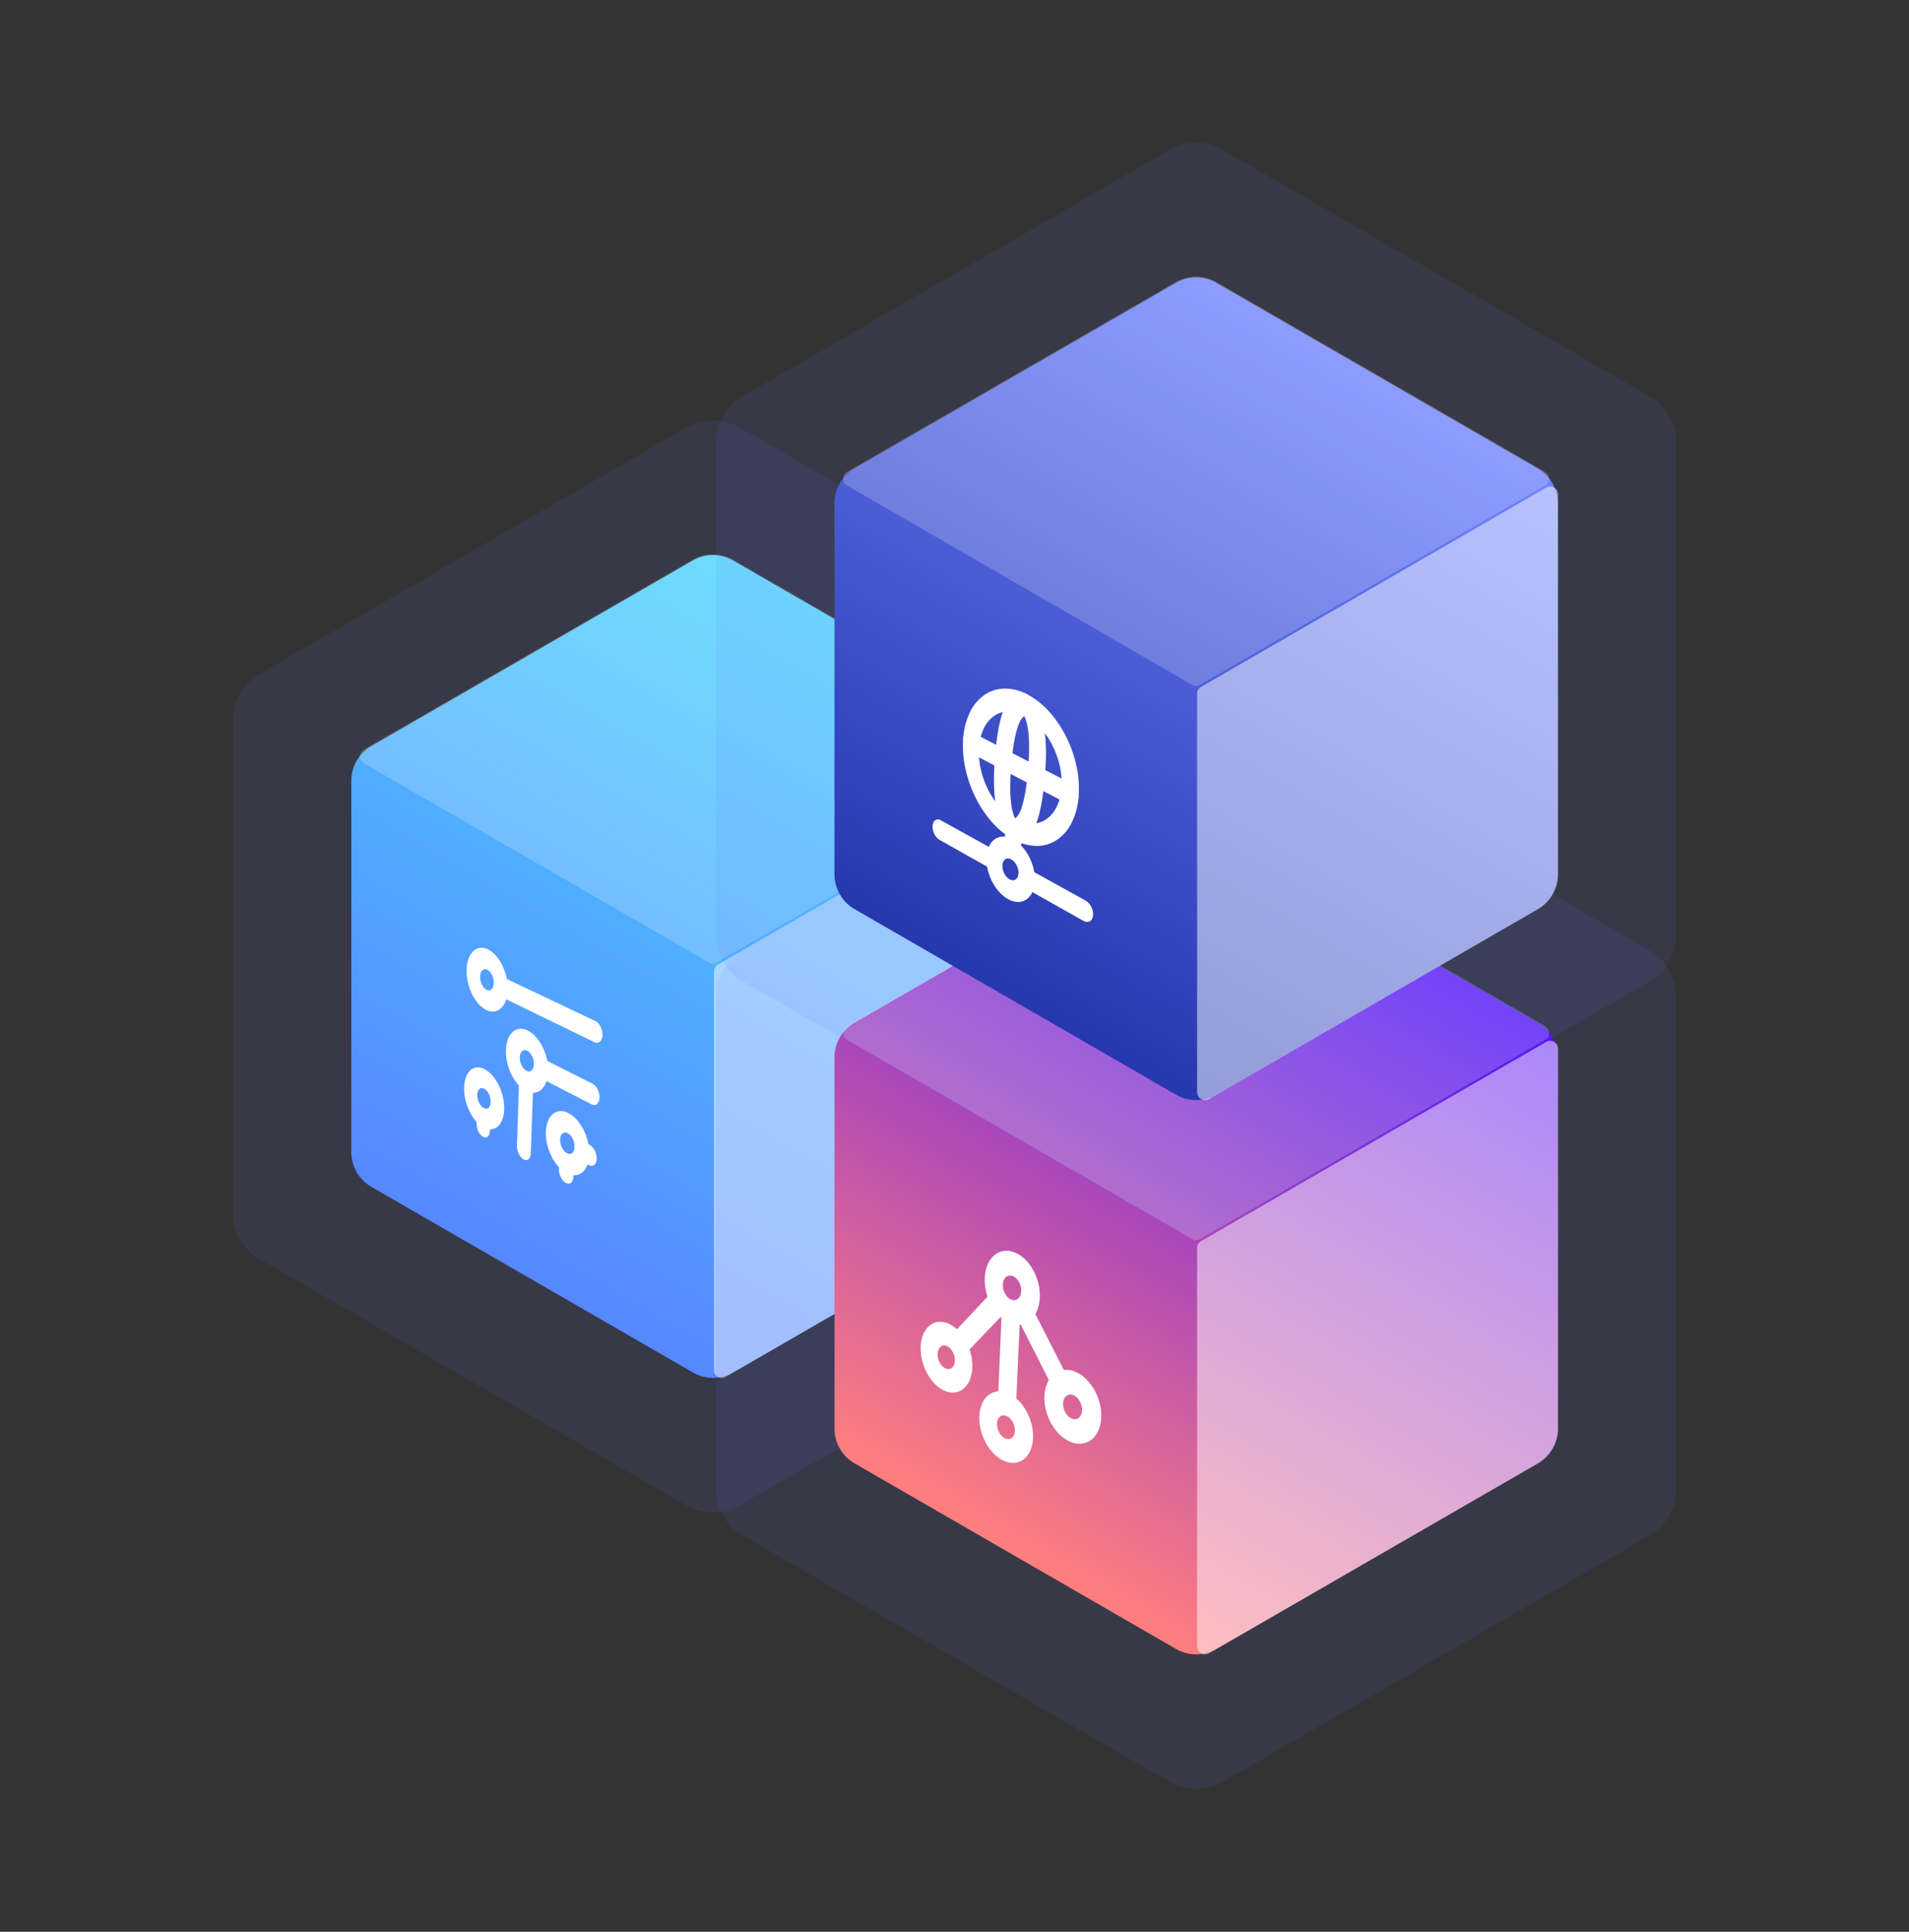 <svg xmlns="http://www.w3.org/2000/svg" xmlns:xlink="http://www.w3.org/1999/xlink" width="656.452" height="664.254" viewBox="0 0 656.452 664.254"><rect x="0" y="0" width="656.452" height="664.254" fill="#333333" stroke="none"/><defs><linearGradient id="a" x1="0.5" y1="1" x2="0.5" gradientUnits="objectBoundingBox"><stop offset="0" stop-color="#4bd4ff"/><stop offset="1" stop-color="#5688ff"/></linearGradient><linearGradient id="b" x1="0.5" y1="1" x2="0.5" gradientUnits="objectBoundingBox"><stop offset="0" stop-color="#540ff6"/><stop offset="1" stop-color="#ff7e7e"/></linearGradient><linearGradient id="c" x1="0.5" y1="1" x2="0.5" gradientUnits="objectBoundingBox"><stop offset="0" stop-color="#7083ff"/><stop offset="1" stop-color="#2638ae"/></linearGradient><clipPath id="d"><rect width="375.533" height="330.135" fill="#586fff"/></clipPath><clipPath id="e"><rect width="282.884" height="248.686" fill="url(#a)"/></clipPath><clipPath id="g"><rect width="124.13" height="210.998" fill="none"/></clipPath></defs><g transform="translate(-244.116 -3936.115)"><g transform="translate(-738.966 1250.08)"><g transform="translate(983.082 2781.527)"><g transform="translate(0 0)"><g transform="translate(325.221 473.672) rotate(-150)" opacity="0.1"><g clip-path="url(#d)"><path d="M272.482,330.135H103.049a18.337,18.337,0,0,1-15.879-9.167L2.454,174.234a18.346,18.346,0,0,1,0-18.334L87.171,9.167A18.337,18.337,0,0,1,103.049,0H272.482a18.333,18.333,0,0,1,15.878,9.167L373.077,155.9a18.33,18.33,0,0,1,0,18.334L288.361,320.968a18.333,18.333,0,0,1-15.879,9.167" transform="translate(0.001 0)" fill="#586fff"/></g></g><g transform="translate(305.467 415.24) rotate(-150)"><g clip-path="url(#e)"><path d="M205.257,248.686H77.626a13.813,13.813,0,0,1-11.961-6.905L1.849,131.248a13.82,13.82,0,0,1,0-13.811L65.665,6.905A13.813,13.813,0,0,1,77.626,0H205.257a13.81,13.81,0,0,1,11.961,6.905l63.816,110.532a13.808,13.808,0,0,1,0,13.811L217.218,241.781a13.81,13.81,0,0,1-11.961,6.905" transform="translate(0.001 0)" fill="url(#a)"/></g></g></g><g transform="translate(245.488 167.297)" opacity="0.5" style="mix-blend-mode:soft-light;isolation:isolate"><g clip-path="url(#g)"><path d="M124.13,2.738V133.217a14.053,14.053,0,0,1-7.026,12.17l-113,65.24A2.734,2.734,0,0,1,0,208.26V71.246a2.734,2.734,0,0,1,1.367-2.368L120.029.37a2.734,2.734,0,0,1,4.1,2.368" transform="translate(0 0)" fill="#fff"/></g></g><g transform="translate(184.812 271.101) rotate(-120)" opacity="0.2" style="mix-blend-mode:soft-light;isolation:isolate"><g clip-path="url(#g)"><path d="M124.13,2.738V133.217a14.053,14.053,0,0,1-7.026,12.17l-113,65.24A2.734,2.734,0,0,1,0,208.259V71.245a2.734,2.734,0,0,1,1.367-2.368L120.029.37a2.734,2.734,0,0,1,4.1,2.368" transform="translate(0 0)" fill="#fff"/></g></g></g><g transform="translate(1149.246 2876.617)"><g transform="translate(0 0)"><g transform="translate(0 0)"><g transform="translate(325.221 473.672) rotate(-150)" opacity="0.1"><g clip-path="url(#d)"><path d="M272.482,330.135H103.049a18.337,18.337,0,0,1-15.879-9.167L2.454,174.234a18.346,18.346,0,0,1,0-18.334L87.171,9.167A18.337,18.337,0,0,1,103.049,0H272.482a18.333,18.333,0,0,1,15.878,9.167L373.077,155.9a18.33,18.33,0,0,1,0,18.334L288.361,320.968a18.333,18.333,0,0,1-15.879,9.167" transform="translate(0.001 0)" fill="#586fff"/></g></g><g transform="translate(305.467 415.24) rotate(-150)"><g clip-path="url(#e)"><path d="M205.257,248.686H77.626a13.813,13.813,0,0,1-11.961-6.905L1.849,131.248a13.82,13.82,0,0,1,0-13.811L65.665,6.905A13.813,13.813,0,0,1,77.626,0H205.257a13.81,13.81,0,0,1,11.961,6.905l63.816,110.532a13.808,13.808,0,0,1,0,13.811L217.218,241.781a13.81,13.81,0,0,1-11.961,6.905" transform="translate(0.001 0)" fill="url(#b)"/></g></g></g><g transform="translate(245.488 167.297)" opacity="0.5" style="mix-blend-mode:soft-light;isolation:isolate"><g clip-path="url(#g)"><path d="M124.13,2.738V133.217a14.053,14.053,0,0,1-7.026,12.17l-113,65.24A2.734,2.734,0,0,1,0,208.26V71.246a2.734,2.734,0,0,1,1.367-2.368L120.029.37a2.734,2.734,0,0,1,4.1,2.368" transform="translate(0 0)" fill="#fff"/></g></g><g transform="translate(184.812 271.101) rotate(-120)" opacity="0.2" style="mix-blend-mode:soft-light;isolation:isolate"><g clip-path="url(#g)"><path d="M124.13,2.738V133.217a14.053,14.053,0,0,1-7.026,12.17l-113,65.24A2.734,2.734,0,0,1,0,208.259V71.245a2.734,2.734,0,0,1,1.367-2.368L120.029.37a2.734,2.734,0,0,1,4.1,2.368" transform="translate(0 0)" fill="#fff"/></g></g></g></g><g transform="translate(1149.246 2686.035)"><g transform="translate(0 0)"><g transform="translate(325.221 473.672) rotate(-150)" opacity="0.1"><g clip-path="url(#d)"><path d="M272.482,330.135H103.049a18.337,18.337,0,0,1-15.879-9.167L2.454,174.234a18.346,18.346,0,0,1,0-18.334L87.171,9.167A18.337,18.337,0,0,1,103.049,0H272.482a18.333,18.333,0,0,1,15.878,9.167L373.077,155.9a18.33,18.33,0,0,1,0,18.334L288.361,320.968a18.333,18.333,0,0,1-15.879,9.167" transform="translate(0.001 0)" fill="#586fff"/></g></g><g transform="translate(305.467 415.24) rotate(-150)"><g clip-path="url(#e)"><path d="M205.257,248.686H77.626a13.813,13.813,0,0,1-11.961-6.905L1.849,131.248a13.82,13.82,0,0,1,0-13.811L65.665,6.905A13.813,13.813,0,0,1,77.626,0H205.257a13.81,13.81,0,0,1,11.961,6.905l63.816,110.532a13.808,13.808,0,0,1,0,13.811L217.218,241.781a13.81,13.81,0,0,1-11.961,6.905" transform="translate(0.001 0)" fill="url(#c)"/></g></g></g><g transform="translate(245.488 167.297)" opacity="0.5" style="mix-blend-mode:soft-light;isolation:isolate"><g clip-path="url(#g)"><path d="M124.13,2.738V133.217a14.053,14.053,0,0,1-7.026,12.17l-113,65.24A2.734,2.734,0,0,1,0,208.26V71.246a2.734,2.734,0,0,1,1.367-2.368L120.029.37a2.734,2.734,0,0,1,4.1,2.368" transform="translate(0 0)" fill="#fff"/></g></g><g transform="translate(184.812 271.101) rotate(-120)" opacity="0.2" style="mix-blend-mode:soft-light;isolation:isolate"><g clip-path="url(#g)"><path d="M124.13,2.738V133.217a14.053,14.053,0,0,1-7.026,12.17l-113,65.24A2.734,2.734,0,0,1,0,208.259V71.245a2.734,2.734,0,0,1,1.367-2.368L120.029.37a2.734,2.734,0,0,1,4.1,2.368" transform="translate(0 0)" fill="#fff"/></g></g></g></g><g transform="translate(558.505 4151.081)"><path d="M5.645,0,75.291,33.66l-9.9,86.748L0,82.616Z" fill="none"/><path d="M19.049,59.742a27.687,27.687,0,0,1-7.34-6,38.738,38.738,0,0,1-5.633-8.476,42.5,42.5,0,0,1-3.452-9.9,36.285,36.285,0,0,1-.752-10.317,24.74,24.74,0,0,1,2.252-8.878,15.509,15.509,0,0,1,4.783-5.9,12.382,12.382,0,0,1,6.7-2.36,16.147,16.147,0,0,1,7.953,1.806,26.623,26.623,0,0,1,7.717,5.932,38.335,38.335,0,0,1,6,8.805,42.452,42.452,0,0,1,3.615,10.433A35.67,35.67,0,0,1,41.5,45.644a23.582,23.582,0,0,1-2.63,8.95,14.729,14.729,0,0,1-5.153,5.575,12.478,12.478,0,0,1-6.861,1.826A17.069,17.069,0,0,1,19.049,59.742ZM22.9,17.056a11.621,11.621,0,0,0-5.665-1.337,8.844,8.844,0,0,0-4.8,1.631,10.99,10.99,0,0,0-3.453,4.185,17.55,17.55,0,0,0-1.645,6.349A25.856,25.856,0,0,0,7.855,35.3a30.352,30.352,0,0,0,2.482,7.123A27.63,27.63,0,0,0,14.4,48.506a19.667,19.667,0,0,0,5.28,4.283,12.091,12.091,0,0,0,5.591,1.566A8.893,8.893,0,0,0,30.15,53a10.592,10.592,0,0,0,3.642-4.017,16.96,16.96,0,0,0,1.838-6.386,25.542,25.542,0,0,0-.449-7.641,30.328,30.328,0,0,0-2.565-7.4A27.424,27.424,0,0,0,28.369,21.3,19.124,19.124,0,0,0,22.9,17.056Z" transform="translate(14.955 13.915)" fill="#fff"/><path d="M2.768,51.446a3.843,3.843,0,0,1-.884-.682A5.282,5.282,0,0,1,1.14,49.8,6.014,6.014,0,0,1,.6,48.634a5.733,5.733,0,0,1-.282-1.28,4.364,4.364,0,0,1,.071-1.4,2.727,2.727,0,0,1,.474-1.056,1.8,1.8,0,0,1,.8-.607,1.844,1.844,0,0,1,1.052-.056,1.445,1.445,0,0,0,1.363-.584,7.881,7.881,0,0,0,1.408-2.579,31.268,31.268,0,0,0,1.3-4.974c.4-2.106.756-4.681,1.042-7.789s.418-5.844.426-8.2a47.421,47.421,0,0,0-.312-5.97A18.465,18.465,0,0,0,7.1,10.26,4.577,4.577,0,0,0,5.933,8.3a4.837,4.837,0,0,1-.97-1.136,5.99,5.99,0,0,1-.64-1.407,5.767,5.767,0,0,1-.257-1.5,4.334,4.334,0,0,1,.18-1.429,2.729,2.729,0,0,1,.6-1.076,1.894,1.894,0,0,1,.9-.541,2.038,2.038,0,0,1,1.079.027,3.14,3.14,0,0,1,1.138.629,11.946,11.946,0,0,1,1.956,2.1,15.7,15.7,0,0,1,1.587,2.714,22.118,22.118,0,0,1,1.207,3.313,31.711,31.711,0,0,1,.82,3.894q.259,1.733.389,3.678t.131,4.112q0,2.167-.126,4.567t-.38,5.041q-.253,2.639-.573,4.908t-.709,4.179q-.389,1.912-.849,3.487a25.552,25.552,0,0,1-.994,2.829,13.675,13.675,0,0,1-1.4,2.58,7.172,7.172,0,0,1-1.636,1.695,4.664,4.664,0,0,1-1.859.814,5.014,5.014,0,0,1-2.076-.064q-.087-.02-.174-.047t-.172-.06q-.086-.033-.171-.073T2.768,51.446Z" transform="translate(31.234 22.21)" fill="#fff"/><path d="M8.262,54.248q-.084-.046-.167-.1t-.167-.112q-.083-.059-.166-.125T7.6,53.774A12.5,12.5,0,0,1,5.719,51.68,16.021,16.021,0,0,1,4.2,49.037a22.062,22.062,0,0,1-1.164-3.187,31.168,31.168,0,0,1-.805-3.728q-.259-1.66-.4-3.524t-.161-3.959q-.021-2.1.079-4.433t.32-4.947q.221-2.612.511-4.88t.656-4.215q.365-1.946.807-3.568A27.858,27.858,0,0,1,5,9.653,15.231,15.231,0,0,1,6.391,6.909,8.052,8.052,0,0,1,8.033,5.039a4.874,4.874,0,0,1,4.028-1.06,2.814,2.814,0,0,1,1.149.5,4.442,4.442,0,0,1,1,.995,5.8,5.8,0,0,1,.738,1.353,5.922,5.922,0,0,1,.372,1.566,4.691,4.691,0,0,1-.082,1.486,3.061,3.061,0,0,1-.5,1.136,2.014,2.014,0,0,1-.835.677,1.91,1.91,0,0,1-1.088.11,1.547,1.547,0,0,0-1.4.673A8.632,8.632,0,0,0,9.978,15.2a33.09,33.09,0,0,0-1.3,5.124c-.395,2.14-.742,4.735-1.016,7.843s-.392,5.778-.392,8.083a46.251,46.251,0,0,0,.322,5.812,18.146,18.146,0,0,0,.83,3.772,4.672,4.672,0,0,0,1.137,1.931A5.028,5.028,0,0,1,10.5,48.9a6.04,6.04,0,0,1,.628,1.384,5.556,5.556,0,0,1,.251,1.456,3.946,3.946,0,0,1-.178,1.354,2.472,2.472,0,0,1-.48.87,1.758,1.758,0,0,1-.7.49,1.8,1.8,0,0,1-.845.1A2.513,2.513,0,0,1,8.262,54.248Z" transform="translate(25.744 19.411)" fill="#fff"/><path d="M36.586,26.207,2.715,8.465a3.743,3.743,0,0,1-1.037-.83,5.412,5.412,0,0,1-.8-1.2A6.068,6.068,0,0,1,.379,5.01,5.221,5.221,0,0,1,.271,3.529,3.507,3.507,0,0,1,.59,2.268a2.127,2.127,0,0,1,.67-.821,1.671,1.671,0,0,1,.926-.311,2.22,2.22,0,0,1,1.086.271L37.323,18.971a4.039,4.039,0,0,1,1.117.877,5.579,5.579,0,0,1,.858,1.264,6.042,6.042,0,0,1,.514,1.482,5.078,5.078,0,0,1,.086,1.533,3.416,3.416,0,0,1-.378,1.289,2.185,2.185,0,0,1-.75.819,1.877,1.877,0,0,1-1.013.285A2.546,2.546,0,0,1,36.586,26.207Z" transform="translate(16.556 35.431)" fill="#fff"/><path d="M21.242,18.652,2.6,8.163a3.83,3.83,0,0,1-1-.833A5.509,5.509,0,0,1,.831,6.148,6.042,6.042,0,0,1,.351,4.773,5.025,5.025,0,0,1,.24,3.356a3.231,3.231,0,0,1,.3-1.191,1.9,1.9,0,0,1,.636-.756,1.536,1.536,0,0,1,.883-.259,2.2,2.2,0,0,1,1.039.3l18.733,10.4a3.986,3.986,0,0,1,1.041.859,5.6,5.6,0,0,1,.807,1.216,6.027,6.027,0,0,1,.492,1.413,4.936,4.936,0,0,1,.1,1.448,3.164,3.164,0,0,1-.332,1.2,1.915,1.915,0,0,1-.681.751,1.645,1.645,0,0,1-.93.24A2.386,2.386,0,0,1,21.242,18.652Z" transform="translate(6.06 65.647)" fill="#fff"/><path d="M22.659,19.594,2.774,8.4a4.115,4.115,0,0,1-1.057-.877A5.667,5.667,0,0,1,.9,6.3,6.019,6.019,0,0,1,.409,4.881a4.906,4.906,0,0,1-.1-1.452A3.164,3.164,0,0,1,.655,2.218a1.951,1.951,0,0,1,.7-.759,1.707,1.707,0,0,1,.954-.244,2.468,2.468,0,0,1,1.112.333l19.991,11.1a4.293,4.293,0,0,1,1.107.905,5.769,5.769,0,0,1,.848,1.265,6,6,0,0,1,.506,1.458,4.814,4.814,0,0,1,.081,1.485,3.1,3.1,0,0,1-.379,1.225,1.984,1.984,0,0,1-.746.752,1.838,1.838,0,0,1-1.007.222A2.683,2.683,0,0,1,22.659,19.594Z" transform="translate(35.525 82.085)" fill="#fff"/><path d="M8.134,25.008A12.227,12.227,0,0,1,5.024,22.4a16.972,16.972,0,0,1-2.4-3.637,18.112,18.112,0,0,1-1.466-4.2,14.794,14.794,0,0,1-.3-4.309,9.568,9.568,0,0,1,.977-3.615A5.872,5.872,0,0,1,3.867,4.343,5.018,5.018,0,0,1,6.68,3.569a7.165,7.165,0,0,1,3.3.953,12.029,12.029,0,0,1,3.176,2.6,16.906,16.906,0,0,1,2.464,3.7,18.1,18.1,0,0,1,1.495,4.295,14.673,14.673,0,0,1,.279,4.385,9.362,9.362,0,0,1-1.043,3.624,5.75,5.75,0,0,1-2.1,2.235,5.058,5.058,0,0,1-2.841.681A7.352,7.352,0,0,1,8.134,25.008Zm1.225-13.6a2.409,2.409,0,0,0-1.1-.326,1.676,1.676,0,0,0-.941.248,1.943,1.943,0,0,0-.686.758A3.166,3.166,0,0,0,6.3,13.3a4.918,4.918,0,0,0,.1,1.445,6.036,6.036,0,0,0,.492,1.411A5.65,5.65,0,0,0,7.7,17.372a4.054,4.054,0,0,0,1.044.868,2.429,2.429,0,0,0,1.095.335,1.681,1.681,0,0,0,.944-.237,1.93,1.93,0,0,0,.693-.752,3.143,3.143,0,0,0,.34-1.207,4.9,4.9,0,0,0-.1-1.453,6.035,6.035,0,0,0-.5-1.421,5.643,5.643,0,0,0-.814-1.226A4.032,4.032,0,0,0,9.36,11.412Z" transform="translate(24.023 69.135)" fill="#fff"/><path d="M2.755,15.346a4.028,4.028,0,0,1-1.05-.866,5.61,5.61,0,0,1-.811-1.22A6.03,6.03,0,0,1,.4,11.842a4.972,4.972,0,0,1-.1-1.457L.912,3.478a3.291,3.291,0,0,1,.337-1.234,2.025,2.025,0,0,1,.693-.784,1.709,1.709,0,0,1,.951-.269A2.4,2.4,0,0,1,4,1.5a3.973,3.973,0,0,1,1.063.862,5.574,5.574,0,0,1,.822,1.229,6.035,6.035,0,0,1,.5,1.435,5,5,0,0,1,.1,1.476L5.844,13.44A3.209,3.209,0,0,1,5.5,14.662a1.968,1.968,0,0,1-.7.764,1.7,1.7,0,0,1-.949.248A2.426,2.426,0,0,1,2.755,15.346Z" transform="translate(30.628 65.201)" fill="#fff"/></g><g transform="translate(396.662 4245.591)"><path d="M1.414,0l59.6,26.892-4.286,85.562L0,80.381Z" fill="none"/><path d="M6.952,24.138a8.994,8.994,0,0,1-2.7-2.156,14.965,14.965,0,0,1-2.159-3.3,18.734,18.734,0,0,1-1.414-4,17.475,17.475,0,0,1-.459-4.28A12.178,12.178,0,0,1,.852,6.633,6.829,6.829,0,0,1,2.421,4.025,4.175,4.175,0,0,1,4.7,2.824a4.729,4.729,0,0,1,2.772.455A8.762,8.762,0,0,1,10.227,5.4,14.82,14.82,0,0,1,12.446,8.74a18.72,18.72,0,0,1,1.449,4.088,17.4,17.4,0,0,1,.449,4.367A11.948,11.948,0,0,1,13.66,21a6.612,6.612,0,0,1-1.628,2.567A4.12,4.12,0,0,1,9.713,24.68,4.854,4.854,0,0,1,6.952,24.138ZM7.3,10.284a1.59,1.59,0,0,0-.923-.162,1.385,1.385,0,0,0-.765.391,2.252,2.252,0,0,0-.529.865,4.034,4.034,0,0,0-.216,1.261,5.817,5.817,0,0,0,.152,1.436,6.243,6.243,0,0,0,.475,1.343,4.972,4.972,0,0,0,.726,1.1,2.972,2.972,0,0,0,.906.715,1.6,1.6,0,0,0,.922.171,1.379,1.379,0,0,0,.769-.381,2.228,2.228,0,0,0,.536-.86A4.008,4.008,0,0,0,9.574,14.9a5.808,5.808,0,0,0-.151-1.446A6.242,6.242,0,0,0,8.944,12.1,4.956,4.956,0,0,0,8.211,11,2.946,2.946,0,0,0,7.3,10.284Z" transform="translate(7.689 13.654)" fill="#fff"/><path d="M7.14,24.293a9.734,9.734,0,0,1-2.768-2.267,15.624,15.624,0,0,1-2.2-3.375A18.855,18.855,0,0,1,.74,14.611,16.986,16.986,0,0,1,.3,10.335,11.5,11.5,0,0,1,.975,6.613,6.424,6.424,0,0,1,2.61,4.092,4.177,4.177,0,0,1,4.972,3a5.126,5.126,0,0,1,2.854.579,9.493,9.493,0,0,1,2.821,2.238A15.487,15.487,0,0,1,12.91,9.236a18.843,18.843,0,0,1,1.465,4.13,16.9,16.9,0,0,1,.432,4.362,11.271,11.271,0,0,1-.731,3.751,6.227,6.227,0,0,1-1.7,2.477,4.144,4.144,0,0,1-2.4,1A5.274,5.274,0,0,1,7.14,24.293ZM7.6,10.537a1.725,1.725,0,0,0-.95-.2,1.388,1.388,0,0,0-.791.354,2.119,2.119,0,0,0-.552.836,3.807,3.807,0,0,0-.232,1.244A5.653,5.653,0,0,0,5.217,14.2a6.284,6.284,0,0,0,.48,1.357,5.193,5.193,0,0,0,.741,1.13,3.218,3.218,0,0,0,.928.752,1.741,1.741,0,0,0,.949.212,1.384,1.384,0,0,0,.8-.344,2.1,2.1,0,0,0,.558-.831,3.782,3.782,0,0,0,.238-1.247,5.644,5.644,0,0,0-.145-1.444,6.282,6.282,0,0,0-.484-1.367,5.178,5.178,0,0,0-.748-1.135A3.191,3.191,0,0,0,7.6,10.537Z" transform="translate(21.131 41.301)" fill="#fff"/><path d="M6.791,23.545a9.643,9.643,0,0,1-2.638-2.24,15.68,15.68,0,0,1-2.11-3.3A18.879,18.879,0,0,1,.66,14.084a16.794,16.794,0,0,1-.45-4.13A11.085,11.085,0,0,1,.826,6.38a5.964,5.964,0,0,1,1.531-2.4,3.8,3.8,0,0,1,2.229-1A4.866,4.866,0,0,1,7.293,3.6,9.4,9.4,0,0,1,9.979,5.811a15.545,15.545,0,0,1,2.167,3.339,18.868,18.868,0,0,1,1.416,4.009A16.709,16.709,0,0,1,14,17.371a10.86,10.86,0,0,1-.665,3.6,5.776,5.776,0,0,1-1.587,2.354,3.776,3.776,0,0,1-2.263.919A5.015,5.015,0,0,1,6.791,23.545ZM7.124,10.3a1.638,1.638,0,0,0-.9-.214,1.264,1.264,0,0,0-.747.325,1.967,1.967,0,0,0-.517.794,3.67,3.67,0,0,0-.211,1.194A5.589,5.589,0,0,0,4.9,13.78,6.292,6.292,0,0,0,5.363,15.1a5.212,5.212,0,0,0,.71,1.1,3.187,3.187,0,0,0,.885.744,1.655,1.655,0,0,0,.9.223,1.261,1.261,0,0,0,.75-.316,1.946,1.946,0,0,0,.523-.789,3.645,3.645,0,0,0,.216-1.2A5.579,5.579,0,0,0,9.2,13.472a6.291,6.291,0,0,0-.468-1.327,5.2,5.2,0,0,0-.716-1.108A3.16,3.16,0,0,0,7.124,10.3Z" transform="translate(6.835 54.59)" fill="#fff"/><path d="M7.334,24.451A10.532,10.532,0,0,1,4.5,22.07,16.315,16.315,0,0,1,2.25,18.613,18.977,18.977,0,0,1,.8,14.531a16.5,16.5,0,0,1-.427-4.27A10.841,10.841,0,0,1,1.1,6.591,6.052,6.052,0,0,1,2.8,4.16a4.211,4.211,0,0,1,2.442-.977,5.575,5.575,0,0,1,2.938.706,10.282,10.282,0,0,1,2.893,2.354,16.186,16.186,0,0,1,2.31,3.5A18.969,18.969,0,0,1,14.87,13.92a16.409,16.409,0,0,1,.415,4.357,10.617,10.617,0,0,1-.78,3.7,5.874,5.874,0,0,1-1.766,2.385,4.2,4.2,0,0,1-2.479.886A5.746,5.746,0,0,1,7.334,24.451ZM7.9,10.8a1.877,1.877,0,0,0-.978-.245,1.4,1.4,0,0,0-.818.315,2,2,0,0,0-.575.805A3.589,3.589,0,0,0,5.281,12.9a5.49,5.49,0,0,0,.141,1.433A6.325,6.325,0,0,0,5.908,15.7a5.424,5.424,0,0,0,.756,1.157,3.483,3.483,0,0,0,.952.791,1.9,1.9,0,0,0,.977.255,1.4,1.4,0,0,0,.822-.305A1.977,1.977,0,0,0,10,16.8a3.564,3.564,0,0,0,.254-1.229,5.48,5.48,0,0,0-.14-1.443,6.324,6.324,0,0,0-.49-1.381,5.41,5.41,0,0,0-.763-1.162A3.455,3.455,0,0,0,7.9,10.8Z" transform="translate(34.793 69.408)" fill="#fff"/><path d="M19.956,17.186,2.437,8.176a3.272,3.272,0,0,1-.941-.76A5.215,5.215,0,0,1,.747,6.278,6.276,6.276,0,0,1,.264,4.912,5.649,5.649,0,0,1,.119,3.468,3.806,3.806,0,0,1,.357,2.217a2.122,2.122,0,0,1,.561-.838,1.409,1.409,0,0,1,.8-.352,1.77,1.77,0,0,1,.964.208l17.593,8.88a3.424,3.424,0,0,1,.99.785,5.328,5.328,0,0,1,.785,1.176,6.3,6.3,0,0,1,.5,1.409,5.581,5.581,0,0,1,.138,1.484,3.735,3.735,0,0,1-.268,1.275,2.124,2.124,0,0,1-.605.841,1.5,1.5,0,0,1-.853.336A1.937,1.937,0,0,1,19.956,17.186Z" transform="translate(30.919 53.064)" fill="#fff"/><path d="M34.68,23.81,2.372,8.123A3.021,3.021,0,0,1,1.454,7.4,4.992,4.992,0,0,1,.721,6.289,6.236,6.236,0,0,1,.242,4.938a5.814,5.814,0,0,1-.15-1.446A4.033,4.033,0,0,1,.314,2.224a2.254,2.254,0,0,1,.539-.867A1.4,1.4,0,0,1,1.63.967a1.63,1.63,0,0,1,.936.167L35.011,16.571a3.31,3.31,0,0,1,1,.769,5.2,5.2,0,0,1,.8,1.176,6.269,6.269,0,0,1,.507,1.424,5.7,5.7,0,0,1,.139,1.512,3.926,3.926,0,0,1-.272,1.312,2.275,2.275,0,0,1-.614.88,1.562,1.562,0,0,1-.864.373A1.91,1.91,0,0,1,34.68,23.81Z" transform="translate(17.171 25.064)" fill="#fff"/><path d="M5.024,9.6,2.5,8.23a3.542,3.542,0,0,1-.965-.8A5.449,5.449,0,0,1,.775,6.265a6.318,6.318,0,0,1-.489-1.38A5.484,5.484,0,0,1,.147,3.442,3.586,3.586,0,0,1,.4,2.21,2,2,0,0,1,.985,1.4a1.425,1.425,0,0,1,.831-.313,1.926,1.926,0,0,1,.993.251L5.34,2.69a3.541,3.541,0,0,1,.977.8,5.454,5.454,0,0,1,.775,1.176,6.319,6.319,0,0,1,.5,1.395,5.465,5.465,0,0,1,.137,1.456,3.554,3.554,0,0,1-.264,1.239,1.984,1.984,0,0,1-.6.8,1.438,1.438,0,0,1-.841.3A1.969,1.969,0,0,1,5.024,9.6Z" transform="translate(44.896 81.535)" fill="#fff"/><path d="M2.274,11.123a3.248,3.248,0,0,1-.88-.75,5.259,5.259,0,0,1-.706-1.1A6.291,6.291,0,0,1,.226,7.958,5.545,5.545,0,0,1,.078,6.584L.157,3.3a3.624,3.624,0,0,1,.21-1.185A1.921,1.921,0,0,1,.88,1.33a1.244,1.244,0,0,1,.744-.314,1.653,1.653,0,0,1,.9.224,3.2,3.2,0,0,1,.887.745,5.224,5.224,0,0,1,.713,1.108,6.286,6.286,0,0,1,.466,1.322A5.554,5.554,0,0,1,4.736,5.8l-.087,3.3a3.571,3.571,0,0,1-.214,1.182,1.879,1.879,0,0,1-.519.773,1.233,1.233,0,0,1-.746.3A1.675,1.675,0,0,1,2.274,11.123Z" transform="translate(11.27 70.294)" fill="#fff"/><path d="M2.362,31.67a3.393,3.393,0,0,1-.913-.773,5.363,5.363,0,0,1-.728-1.129A6.307,6.307,0,0,1,.25,28.431a5.5,5.5,0,0,1-.144-1.4L.855,3.424a3.758,3.758,0,0,1,.23-1.234,2.068,2.068,0,0,1,.549-.824,1.365,1.365,0,0,1,.788-.342,1.738,1.738,0,0,1,.947.212,3.233,3.233,0,0,1,.931.754,5.206,5.206,0,0,1,.745,1.134,6.278,6.278,0,0,1,.482,1.362,5.617,5.617,0,0,1,.145,1.437l-.817,23.73a3.529,3.529,0,0,1-.232,1.2,1.892,1.892,0,0,1-.547.778,1.3,1.3,0,0,1-.78.294A1.791,1.791,0,0,1,2.362,31.67Z" transform="translate(25.129 57.505)" fill="#fff"/><path d="M2.456,11.523a3.548,3.548,0,0,1-.947-.8A5.473,5.473,0,0,1,.757,9.569,6.324,6.324,0,0,1,.275,8.205a5.445,5.445,0,0,1-.14-1.421L.27,3.4A3.542,3.542,0,0,1,.516,2.183a1.95,1.95,0,0,1,.571-.794,1.381,1.381,0,0,1,.815-.3,1.893,1.893,0,0,1,.975.255,3.5,3.5,0,0,1,.955.793,5.439,5.439,0,0,1,.76,1.162,6.319,6.319,0,0,1,.487,1.376,5.454,5.454,0,0,1,.139,1.435l-.146,3.4a3.488,3.488,0,0,1-.252,1.213,1.909,1.909,0,0,1-.577.782,1.372,1.372,0,0,1-.817.288A1.918,1.918,0,0,1,2.456,11.523Z" transform="translate(39.532 85.717)" fill="#fff"/></g><g transform="translate(553.972 4342)"><path d="M2.4,0,79.232,25.348l-6.268,99.178L0,92.744Z" fill="none"/><path d="M10.377,3.239A10.587,10.587,0,0,1,14.051,5.5a15.563,15.563,0,0,1,2.935,3.727A18.59,18.59,0,0,1,18.871,13.9a17.424,17.424,0,0,1,.529,5.089,13.016,13.016,0,0,1-.99,4.524,8.613,8.613,0,0,1-2.242,3.15,6.452,6.452,0,0,1-3.147,1.5,7.166,7.166,0,0,1-3.714-.4,10.792,10.792,0,0,1-3.6-2.3,15.684,15.684,0,0,1-2.853-3.682A18.6,18.6,0,0,1,1.016,17.21a17.488,17.488,0,0,1-.544-4.981,13.212,13.212,0,0,1,.917-4.481,8.807,8.807,0,0,1,2.159-3.2,6.5,6.5,0,0,1,3.1-1.608A7.044,7.044,0,0,1,10.377,3.239ZM9.661,19.654a2.374,2.374,0,0,0,1.24.122,2.155,2.155,0,0,0,1.044-.513,2.892,2.892,0,0,0,.738-1.055,4.36,4.36,0,0,0,.322-1.5,5.815,5.815,0,0,0-.178-1.684,6.2,6.2,0,0,0-.623-1.547,5.2,5.2,0,0,0-.969-1.237,3.551,3.551,0,0,0-1.217-.757,2.361,2.361,0,0,0-1.242-.11,2.161,2.161,0,0,0-1.038.524,2.914,2.914,0,0,0-.729,1.06,4.382,4.382,0,0,0-.314,1.5,5.822,5.822,0,0,0,.18,1.672,6.2,6.2,0,0,0,.617,1.535,5.215,5.215,0,0,0,.96,1.232A3.574,3.574,0,0,0,9.661,19.654Z" transform="translate(28.3 21.392)" fill="#fff"/><path d="M9.509,3.356A10.417,10.417,0,0,1,12.964,5.61a15.657,15.657,0,0,1,2.778,3.631,18.631,18.631,0,0,1,1.8,4.5,17.088,17.088,0,0,1,.542,4.857,12.279,12.279,0,0,1-.882,4.277,7.754,7.754,0,0,1-2.065,2.936,5.721,5.721,0,0,1-2.927,1.344,6.677,6.677,0,0,1-3.476-.487,10.629,10.629,0,0,1-3.39-2.291,15.777,15.777,0,0,1-2.7-3.587,18.642,18.642,0,0,1-1.76-4.405A17.157,17.157,0,0,1,.33,11.628a12.479,12.479,0,0,1,.817-4.24,7.939,7.939,0,0,1,1.99-2.979A5.759,5.759,0,0,1,6.02,2.968,6.545,6.545,0,0,1,9.509,3.356Zm-.516,15.6a2.21,2.21,0,0,0,1.16.151,1.911,1.911,0,0,0,.971-.459,2.6,2.6,0,0,0,.68-.984,4.115,4.115,0,0,0,.287-1.422,5.7,5.7,0,0,0-.182-1.608,6.212,6.212,0,0,0-.6-1.49,5.232,5.232,0,0,0-.917-1.205,3.5,3.5,0,0,0-1.144-.756,2.2,2.2,0,0,0-1.162-.141,1.915,1.915,0,0,0-.966.47,2.625,2.625,0,0,0-.672.988,4.137,4.137,0,0,0-.279,1.417,5.711,5.711,0,0,0,.184,1.6A6.213,6.213,0,0,0,6.947,17a5.246,5.246,0,0,0,.909,1.2A3.519,3.519,0,0,0,8.993,18.958Z" transform="translate(6.409 45.75)" fill="#fff"/><path d="M10.92,3.688A11.645,11.645,0,0,1,14.7,6.111a16.475,16.475,0,0,1,3,3.842,18.752,18.752,0,0,1,1.906,4.728,16.766,16.766,0,0,1,.5,5.067,12.105,12.105,0,0,1-1.065,4.43A8.076,8.076,0,0,1,16.7,27.183a6.516,6.516,0,0,1-3.268,1.328,7.831,7.831,0,0,1-3.837-.589,11.859,11.859,0,0,1-3.7-2.462,16.583,16.583,0,0,1-2.916-3.792,18.76,18.76,0,0,1-1.857-4.621A16.841,16.841,0,0,1,.6,12.087,12.3,12.3,0,0,1,1.585,7.7,8.241,8.241,0,0,1,3.846,4.641,6.529,6.529,0,0,1,7.065,3.206,7.677,7.677,0,0,1,10.92,3.688Zm-.889,16.22a2.593,2.593,0,0,0,1.281.185,2.173,2.173,0,0,0,1.084-.455,2.71,2.71,0,0,0,.773-1.007,4.056,4.056,0,0,0,.346-1.472,5.6,5.6,0,0,0-.169-1.677,6.252,6.252,0,0,0-.63-1.564,5.5,5.5,0,0,0-.991-1.275,3.905,3.905,0,0,0-1.251-.812,2.575,2.575,0,0,0-1.283-.173,2.174,2.174,0,0,0-1.078.466,2.728,2.728,0,0,0-.763,1.013,4.078,4.078,0,0,0-.338,1.468,5.605,5.605,0,0,0,.171,1.665,6.252,6.252,0,0,0,.624,1.552,5.516,5.516,0,0,0,.981,1.27A3.929,3.929,0,0,0,10.031,19.908Z" transform="translate(48.707 62.004)" fill="#fff"/><path d="M10.095,3.648A11.22,11.22,0,0,1,13.676,6.02a16.3,16.3,0,0,1,2.862,3.735,18.739,18.739,0,0,1,1.839,4.581,16.691,16.691,0,0,1,.52,4.9,11.8,11.8,0,0,1-.959,4.27,7.574,7.574,0,0,1-2.18,2.884,5.937,5.937,0,0,1-3.064,1.257,7.265,7.265,0,0,1-3.619-.6,11.437,11.437,0,0,1-3.512-2.409A16.408,16.408,0,0,1,2.778,20.95,18.748,18.748,0,0,1,.985,16.469a16.767,16.767,0,0,1-.535-4.8,12,12,0,0,1,.89-4.234,7.741,7.741,0,0,1,2.1-2.931A5.952,5.952,0,0,1,6.461,3.149,7.111,7.111,0,0,1,10.095,3.648Zm-.683,15.66a2.4,2.4,0,0,0,1.208.189,1.98,1.98,0,0,0,1.016-.43,2.543,2.543,0,0,0,.718-.967,3.955,3.955,0,0,0,.312-1.419,5.572,5.572,0,0,0-.175-1.621,6.247,6.247,0,0,0-.608-1.516,5.445,5.445,0,0,0-.945-1.24,3.764,3.764,0,0,0-1.186-.8,2.387,2.387,0,0,0-1.21-.178,1.982,1.982,0,0,0-1.011.441,2.561,2.561,0,0,0-.709.972,3.977,3.977,0,0,0-.3,1.415,5.581,5.581,0,0,0,.177,1.61,6.248,6.248,0,0,0,.6,1.5,5.457,5.457,0,0,0,.936,1.235A3.788,3.788,0,0,0,9.411,19.307Z" transform="translate(26.466 69.461)" fill="#fff"/><path d="M3.07,41.057a3.758,3.758,0,0,1-1.184-.793,5.4,5.4,0,0,1-.94-1.233,6.227,6.227,0,0,1-.6-1.509A5.632,5.632,0,0,1,.165,35.9L1.505,4.052a4.323,4.323,0,0,1,.312-1.486,2.846,2.846,0,0,1,.725-1.045,2.124,2.124,0,0,1,1.034-.509,2.37,2.37,0,0,1,1.237.123A3.593,3.593,0,0,1,6.025,1.9,5.23,5.23,0,0,1,6.99,3.135a6.194,6.194,0,0,1,.619,1.541,5.786,5.786,0,0,1,.177,1.675L6.339,38.378a4.031,4.031,0,0,1-.313,1.434,2.593,2.593,0,0,1-.721.981,2,2,0,0,1-1.021.443A2.4,2.4,0,0,1,3.07,41.057Z" transform="translate(33.148 39.912)" fill="#fff"/><path d="M2.977,28.774a3.112,3.112,0,0,1-.52-.264,3.807,3.807,0,0,1-.5-.379,4.579,4.579,0,0,1-.474-.491,5.394,5.394,0,0,1-.432-.6,6.1,6.1,0,0,1-.676-1.511,5.927,5.927,0,0,1-.243-1.561,4.543,4.543,0,0,1,.193-1.433,2.9,2.9,0,0,1,.633-1.126L14.988,6.458a2.151,2.151,0,0,1,1.02-.624,2.244,2.244,0,0,1,1.172.017,3.276,3.276,0,0,1,1.18.623,4.873,4.873,0,0,1,1.046,1.191,6.083,6.083,0,0,1,.7,1.556,5.977,5.977,0,0,1,.243,1.617,4.664,4.664,0,0,1-.217,1.488,3.06,3.06,0,0,1-.677,1.17L5.281,28.317a2.1,2.1,0,0,1-.507.393,1.9,1.9,0,0,1-.568.2,2.045,2.045,0,0,1-.606.019A2.49,2.49,0,0,1,2.977,28.774Z" transform="translate(16.533 31.624)" fill="#fff"/><path d="M17,34.787a3.525,3.525,0,0,1-.664-.348,4.348,4.348,0,0,1-.629-.51,5.168,5.168,0,0,1-.57-.661,5.915,5.915,0,0,1-.489-.8L1.724,7.035a6.2,6.2,0,0,1-.559-1.627,5.606,5.606,0,0,1-.083-1.6,4.114,4.114,0,0,1,.376-1.4A2.694,2.694,0,0,1,2.277,1.4,2.119,2.119,0,0,1,3.405.987a2.578,2.578,0,0,1,1.217.238,3.875,3.875,0,0,1,1.162.826A5.426,5.426,0,0,1,6.744,3.4l13.05,25.611a6.2,6.2,0,0,1,.566,1.648,5.437,5.437,0,0,1,.073,1.6,3.9,3.9,0,0,1-.4,1.379,2.58,2.58,0,0,1-.852.972,2.149,2.149,0,0,1-1.052.357,2.41,2.41,0,0,1-.562-.029A2.86,2.86,0,0,1,17,34.787Z" transform="translate(37.809 39.393)" fill="#fff"/></g></g></svg>